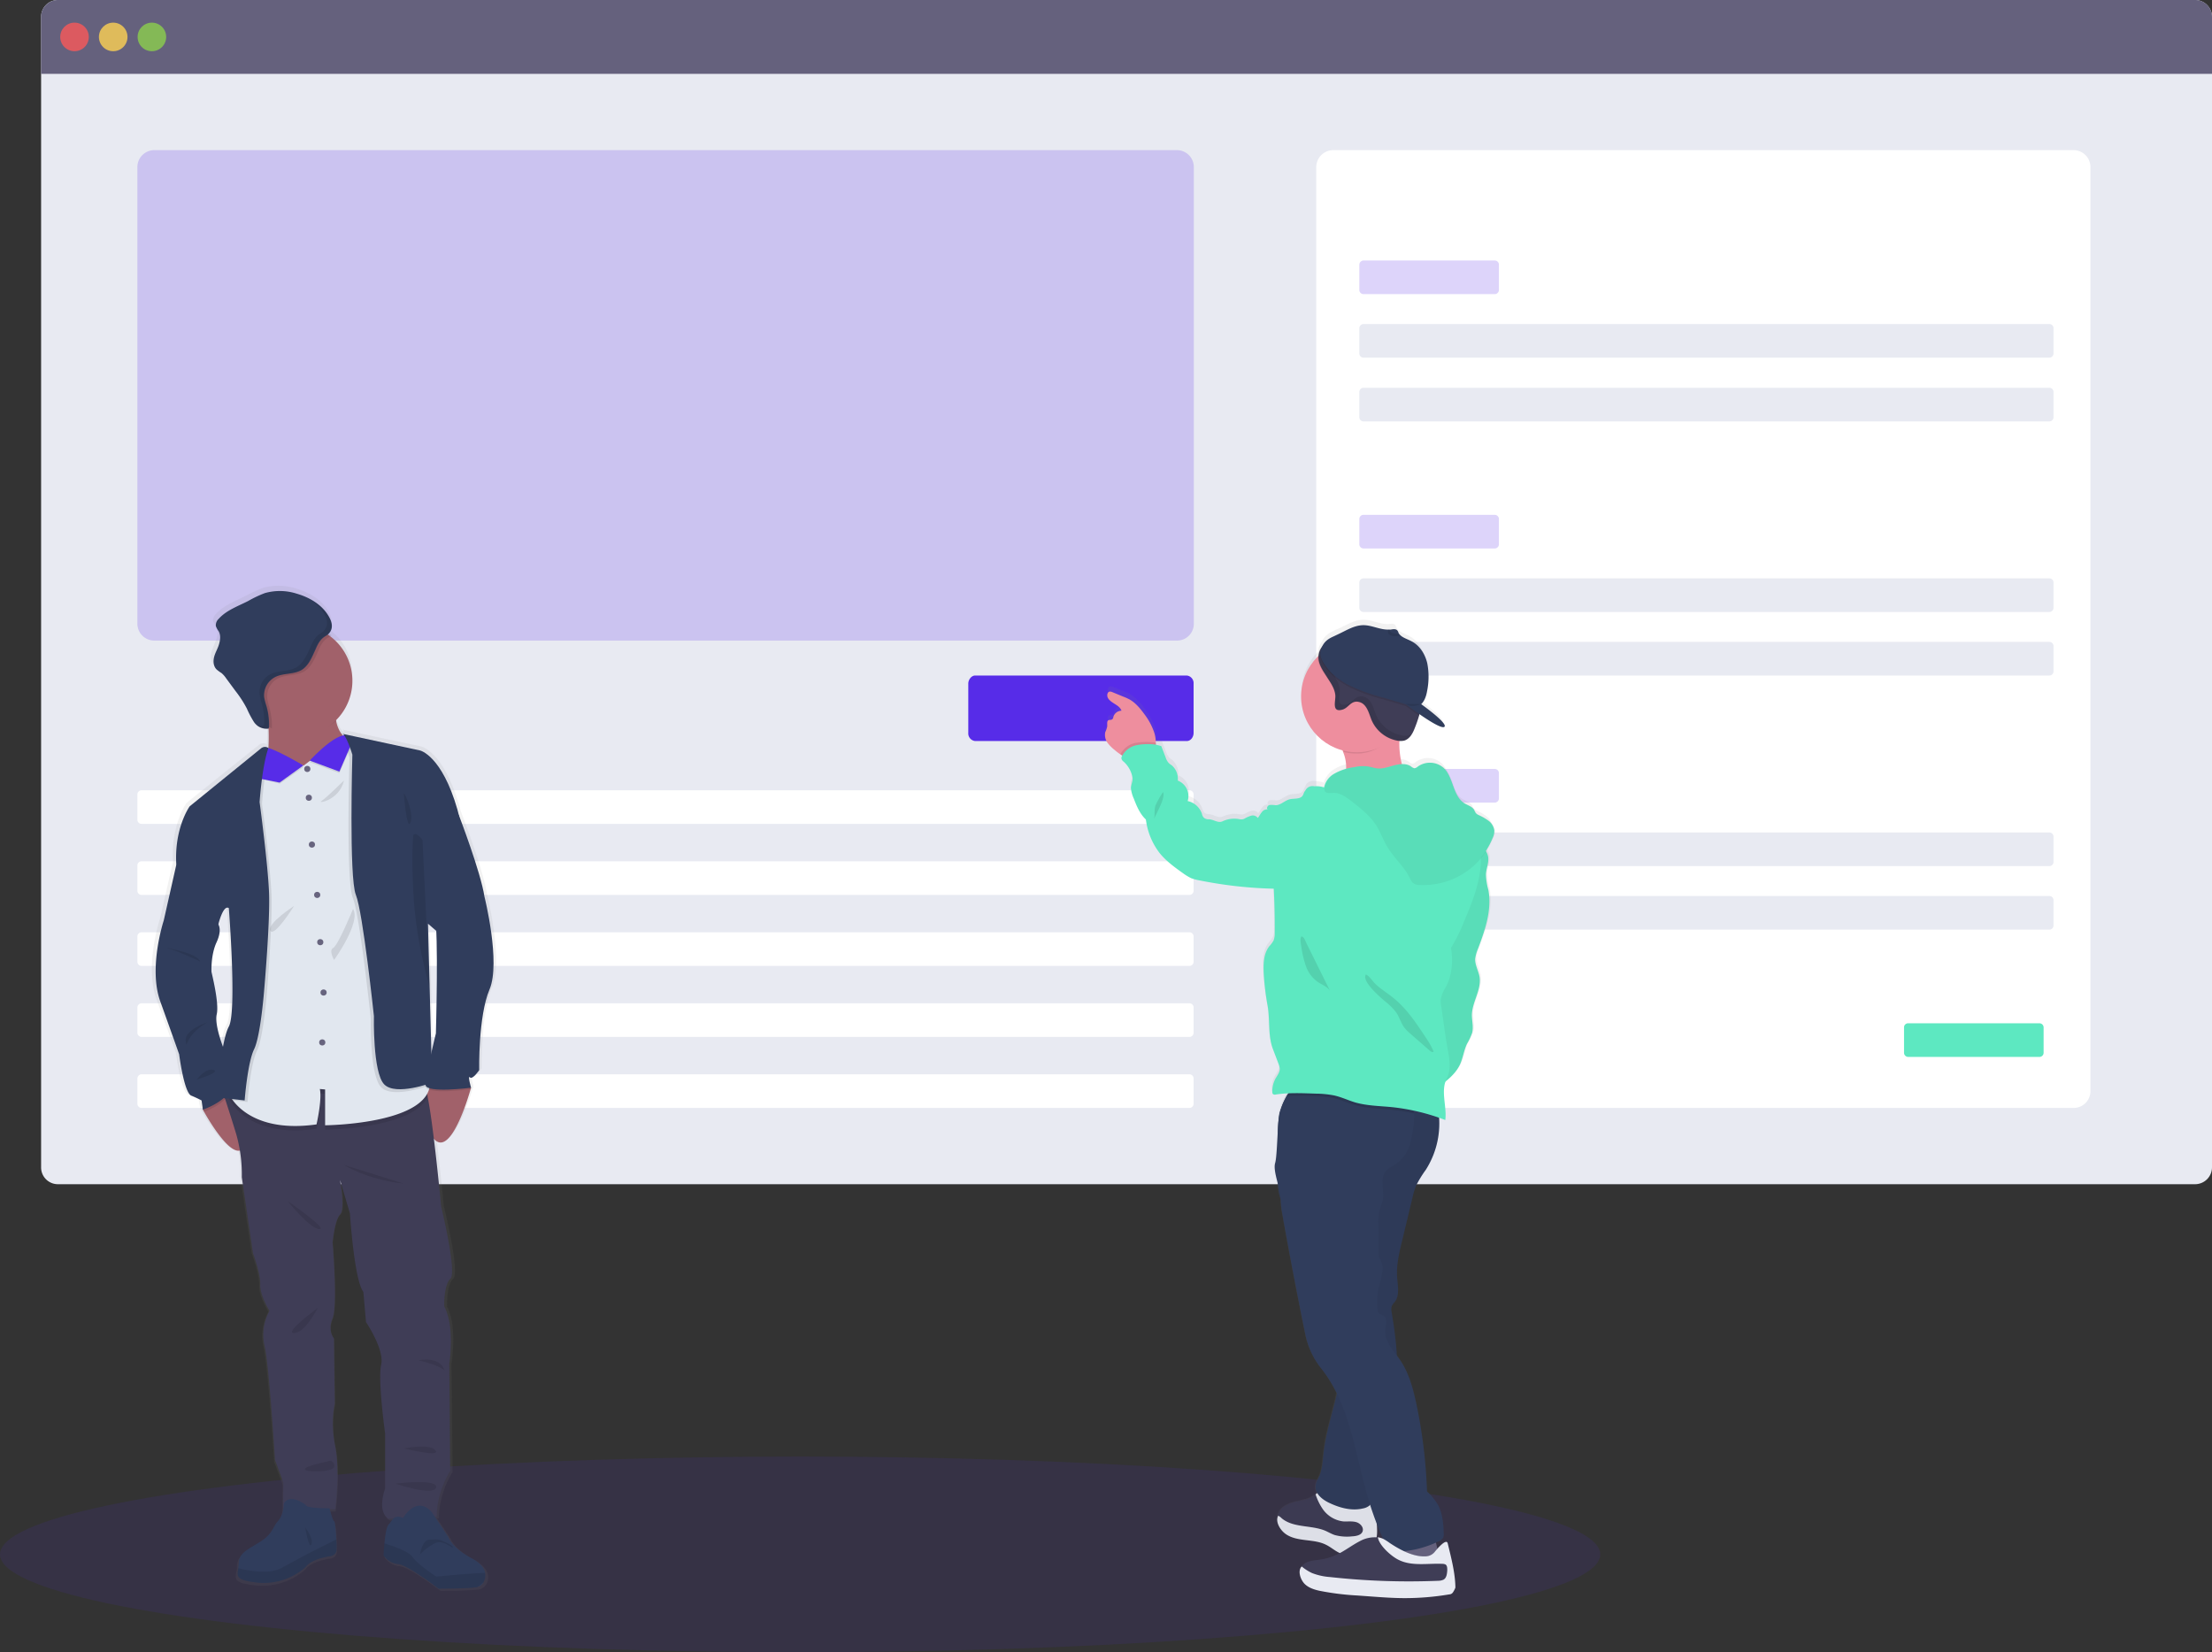 <?xml version="1.0" encoding="utf-8"?>
<svg xmlns="http://www.w3.org/2000/svg" xmlns:xlink="http://www.w3.org/1999/xlink" width="1006.3" height="751.6" viewBox="0 0 1006.3 751.6">
  <rect x="0" y="0" width="1006.3" height="751.6" fill="#333333" stroke="none"/>
  <defs>
    <linearGradient id="linear-gradient" x1="-6.514" y1="-4.369" x2="-6.514" y2="-3.369" gradientUnits="objectBoundingBox">
      <stop offset="0" stop-color="gray" stop-opacity="0.251"/>
      <stop offset="0.54" stop-color="gray" stop-opacity="0.122"/>
      <stop offset="1" stop-color="gray" stop-opacity="0.102"/>
    </linearGradient>
    <linearGradient id="linear-gradient-2" x1="10.448" y1="-4.204" x2="10.448" y2="-3.204" xlink:href="#linear-gradient"/>
  </defs>
  <g id="test_equipe" transform="translate(-1.8)">
    <ellipse id="Ellipse_2387" data-name="Ellipse 2387" cx="364" cy="44.5" rx="364" ry="44.5" transform="translate(1.8 662.6)" fill="#572ce8" opacity="0.1"/>
    <path id="Tracé_15900" data-name="Tracé 15900" d="M28.1,0h972.3a7.7,7.7,0,0,1,7.7,7.7V531a7.7,7.7,0,0,1-7.7,7.7H28.1a7.619,7.619,0,0,1-7.6-7.7V7.7A7.619,7.619,0,0,1,28.1,0Z" fill="#e8eaf2"/>
    <path id="Tracé_15901" data-name="Tracé 15901" d="M1008.1,7.7V33.6H20.5V7.7A7.683,7.683,0,0,1,28.1,0h972.3a7.64,7.64,0,0,1,7.7,7.7Z" fill="#65617d"/>
    <circle id="Ellipse_2388" data-name="Ellipse 2388" cx="6.5" cy="6.5" r="6.5" transform="translate(29.2 10.3)" fill="#fa5959" opacity="0.8"/>
    <circle id="Ellipse_2389" data-name="Ellipse 2389" cx="6.5" cy="6.5" r="6.5" transform="translate(46.8 10.3)" fill="#fed253" opacity="0.8"/>
    <circle id="Ellipse_2390" data-name="Ellipse 2390" cx="6.5" cy="6.5" r="6.5" transform="translate(64.4 10.3)" fill="#8ccf4d" opacity="0.8"/>
    <path id="Tracé_15902" data-name="Tracé 15902" d="M72,68.3H537.2a7.7,7.7,0,0,1,7.7,7.7V283.8a7.619,7.619,0,0,1-7.7,7.6H72a7.683,7.683,0,0,1-7.7-7.6V76A7.7,7.7,0,0,1,72,68.3Z" fill="#572ce8" opacity="0.2"/>
    <path id="Tracé_15903" data-name="Tracé 15903" d="M66.2,359.5H542.9a1.9,1.9,0,0,1,1.9,1.9v11.5a1.9,1.9,0,0,1-1.9,1.9H66.2a1.9,1.9,0,0,1-1.9-1.9V361.4A1.9,1.9,0,0,1,66.2,359.5Z" fill="#fff"/>
    <path id="Tracé_15904" data-name="Tracé 15904" d="M66.2,391.8H542.9a1.9,1.9,0,0,1,1.9,1.9v11.5a1.9,1.9,0,0,1-1.9,1.9H66.2a1.9,1.9,0,0,1-1.9-1.9V393.7A1.9,1.9,0,0,1,66.2,391.8Z" fill="#fff"/>
    <path id="Tracé_15905" data-name="Tracé 15905" d="M66.2,424.1H542.9a1.9,1.9,0,0,1,1.9,1.9v11.5a1.9,1.9,0,0,1-1.9,1.9H66.2a1.9,1.9,0,0,1-1.9-1.9V426A1.9,1.9,0,0,1,66.2,424.1Z" fill="#fff"/>
    <path id="Tracé_15906" data-name="Tracé 15906" d="M66.2,456.4H542.9a1.9,1.9,0,0,1,1.9,1.9v11.5a1.9,1.9,0,0,1-1.9,1.9H66.2a1.9,1.9,0,0,1-1.9-1.9V458.3A1.967,1.967,0,0,1,66.2,456.4Z" fill="#fff"/>
    <path id="Tracé_15907" data-name="Tracé 15907" d="M66.2,488.7H542.9a1.9,1.9,0,0,1,1.9,1.9v11.5a1.9,1.9,0,0,1-1.9,1.9H66.2a1.9,1.9,0,0,1-1.9-1.9V490.6A1.967,1.967,0,0,1,66.2,488.7Z" fill="#fff"/>
    <path id="Tracé_15908" data-name="Tracé 15908" d="M608.3,68.3H945.1a7.7,7.7,0,0,1,7.7,7.7V496.4a7.619,7.619,0,0,1-7.7,7.6H608.3a7.683,7.683,0,0,1-7.7-7.6V76A7.768,7.768,0,0,1,608.3,68.3Z" fill="#fff"/>
    <path id="Tracé_15909" data-name="Tracé 15909" d="M622.1,118.5h59.7a1.9,1.9,0,0,1,1.9,1.9v11.5a1.9,1.9,0,0,1-1.9,1.9H622.1a1.9,1.9,0,0,1-1.9-1.9V120.4A1.967,1.967,0,0,1,622.1,118.5Z" fill="#572ce8" opacity="0.2"/>
    <path id="Tracé_15910" data-name="Tracé 15910" d="M622.1,147.4h312a1.9,1.9,0,0,1,1.9,1.9v11.5a1.9,1.9,0,0,1-1.9,1.9h-312a1.9,1.9,0,0,1-1.9-1.9V149.3A1.967,1.967,0,0,1,622.1,147.4Z" fill="#e8eaf2"/>
    <path id="Tracé_15911" data-name="Tracé 15911" d="M622.1,176.4h312a1.9,1.9,0,0,1,1.9,1.9v11.5a1.9,1.9,0,0,1-1.9,1.9h-312a1.9,1.9,0,0,1-1.9-1.9V178.3A1.9,1.9,0,0,1,622.1,176.4Z" fill="#e8eaf2"/>
    <path id="Tracé_15912" data-name="Tracé 15912" d="M622.1,234.2h59.7a1.9,1.9,0,0,1,1.9,1.9v11.5a1.9,1.9,0,0,1-1.9,1.9H622.1a1.9,1.9,0,0,1-1.9-1.9V236.1A1.9,1.9,0,0,1,622.1,234.2Z" fill="#572ce8" opacity="0.2"/>
    <path id="Tracé_15913" data-name="Tracé 15913" d="M622.1,263.1h312A1.9,1.9,0,0,1,936,265v11.5a1.9,1.9,0,0,1-1.9,1.9h-312a1.9,1.9,0,0,1-1.9-1.9V265A1.9,1.9,0,0,1,622.1,263.1Z" fill="#e8eaf2"/>
    <path id="Tracé_15914" data-name="Tracé 15914" d="M622.1,292h312a1.9,1.9,0,0,1,1.9,1.9v11.5a1.9,1.9,0,0,1-1.9,1.9h-312a1.9,1.9,0,0,1-1.9-1.9V293.9A1.9,1.9,0,0,1,622.1,292Z" fill="#e8eaf2"/>
    <path id="Tracé_15915" data-name="Tracé 15915" d="M622.1,349.8h59.7a1.9,1.9,0,0,1,1.9,1.9v11.5a1.9,1.9,0,0,1-1.9,1.9H622.1a1.9,1.9,0,0,1-1.9-1.9V351.7A1.967,1.967,0,0,1,622.1,349.8Z" fill="#572ce8" opacity="0.2"/>
    <path id="Tracé_15916" data-name="Tracé 15916" d="M622.1,378.7h312a1.9,1.9,0,0,1,1.9,1.9v11.5a1.9,1.9,0,0,1-1.9,1.9h-312a1.9,1.9,0,0,1-1.9-1.9V380.6A1.967,1.967,0,0,1,622.1,378.7Z" fill="#e8eaf2"/>
    <path id="Tracé_15917" data-name="Tracé 15917" d="M622.1,407.6h312a1.9,1.9,0,0,1,1.9,1.9V421a1.9,1.9,0,0,1-1.9,1.9h-312a1.9,1.9,0,0,1-1.9-1.9V409.5A1.967,1.967,0,0,1,622.1,407.6Z" fill="#e8eaf2"/>
    <path id="Tracé_15918" data-name="Tracé 15918" d="M869.9,465.5h59.7a1.9,1.9,0,0,1,1.9,1.9v11.5a1.9,1.9,0,0,1-1.9,1.9H869.9a1.9,1.9,0,0,1-1.9-1.9V467.4A1.839,1.839,0,0,1,869.9,465.5Z" fill="#5de8c1"/>
    <path id="Tracé_15919" data-name="Tracé 15919" d="M445.4,307.3h96.3a3.481,3.481,0,0,1,3.1,3.7v22.4c0,1.9-1.3,3.7-3.1,3.7H445.4a3.481,3.481,0,0,1-3.1-3.7V311C442.3,309.1,443.8,307.3,445.4,307.3Z" fill="#572ce8"/>
    <path id="Tracé_15920" data-name="Tracé 15920" d="M505.5,335.7a17.72,17.72,0,0,0,3.3,3.4,25.6,25.6,0,0,0,2.6,2l.8.5-.1.1a1.721,1.721,0,0,0-.2,1.2,2.56,2.56,0,0,0,1,1.3,12.927,12.927,0,0,1,4,7.3c.3,1.6-.8,3.4-.7,5a15.681,15.681,0,0,0,1.3,4.7c1.4,3.5,2.8,7.1,5.5,9.6a30.4,30.4,0,0,0,6.2,15.3c2.9,3.7,6.7,6.5,10.5,9.2a15.774,15.774,0,0,0,3.9,2.4,16.369,16.369,0,0,0,3.8,1,210.927,210.927,0,0,0,33.6,3.9c.3,6.7.5,13.4.4,20.2a7.6,7.6,0,0,1-.5,3.3,13.5,13.5,0,0,1-2,2.7c-2.6,3.4-2.7,8.1-2.5,12.4a109.592,109.592,0,0,0,1.8,15c1.2,6.3.1,13.3,2.3,19.4l2.7,7.2a5.374,5.374,0,0,1,.5,2.1c0,1.6-1,2.9-1.8,4.3a12.307,12.307,0,0,0-1.6,6.5,1.445,1.445,0,0,0,.2.7,1.384,1.384,0,0,0,1.4.3,40.475,40.475,0,0,1,6-.5,7.1,7.1,0,0,0-1,1.4,21.011,21.011,0,0,0-1.3,2.6,26.4,26.4,0,0,0-1.7,4.7c-.1.2-.1.5-.2.7l-.3,1.5a49.08,49.08,0,0,0-.5,8.6c-.3,5.3-.5,10.9-1.1,12.6-.7,2.3.2,6,1.1,9.5a21.726,21.726,0,0,0,1.3,7.1,47.962,47.962,0,0,0,.9,7.5q4.65,26.1,9.9,52.1c.3,1.5.6,3,1,4.5a36.673,36.673,0,0,0,6.7,13.2,61.813,61.813,0,0,1,7,11.2c-.2.9-.4,1.9-.6,2.8-2,8.3-4.6,16.5-5.5,25-.4,3.4-.5,6.9-1.8,10-.7,1.6-1.7,3.1-1.8,4.8a5.467,5.467,0,0,0,.7,3.1l-.7.5-.4.3c-2.5,2-5.9,2.4-9.1,3.2-3.1.8-6.5,2.5-7.5,5.6-.1.2-.1.4-.2.6-.6,2.9,1.2,5.9,3.6,7.6,2.6,1.8,5.8,2.3,9,2.8,3.2.4,6.4.7,9.2,2.1,2.5,1.2,4.5,3.2,7.1,4.1l.5.1c-.6.3-1.2.7-1.8,1a26.139,26.139,0,0,1-8.6,2.7c-3,.4-6.6.6-8.2,3.2h0c-1.3,2.2-.3,5.1,1.5,6.8s4.4,2.5,6.8,3a121.463,121.463,0,0,0,17,2.1l5.5.4c5.4.4,10.8.8,16.3.8a121.791,121.791,0,0,0,20-1.7,1.627,1.627,0,0,0,1.8-1.6v-.4a91.545,91.545,0,0,0-2.5-20.2c-.5-2-3.2.7-4.7,2.4a24.605,24.605,0,0,0-.7-2.9l1.2-.6a4.326,4.326,0,0,0,2.2-1.8,5.023,5.023,0,0,0,.2-2.1c-.2-4.4-.5-8.9-2.6-12.7a27.226,27.226,0,0,0-5-6.2,233.311,233.311,0,0,0-5-40.8c-1.5-6.8-3.4-13.7-7.4-19.5-.5-.7-1-1.4-1.6-2.2a161.366,161.366,0,0,0-2.4-19.6,5.7,5.7,0,0,1,0-2.6,14.29,14.29,0,0,1,1.4-2c2.4-3.1,1.4-7.4,1.1-11.3-.4-5.6.9-11.1,2.2-16.5l4.8-20.1a36.175,36.175,0,0,1,1.7-5.6,62.506,62.506,0,0,1,4.3-7,40.225,40.225,0,0,0,6.1-23.9c.9.3,1.8.7,2.7,1,.7-5.6-1.7-12,0-17.2a20.862,20.862,0,0,0,6.8-8.2c1.3-3,1.7-6.3,3.1-9.2.8-1.7,1.9-3.2,2.3-5,.7-2.7-.2-5.5-.1-8.2.1-6,4.4-11.5,3.5-17.4-.5-2.8-2.1-5.4-2-8.2a12.571,12.571,0,0,1,1.2-4.5c3.3-8.7,6.5-18,4.8-27.1-.4-2.4-1.2-4.7-1.1-7.1.1-2.7,1.4-5.4,1-8.1a7.012,7.012,0,0,0-1.2-2.8,31.014,31.014,0,0,0,3-5.7,9.093,9.093,0,0,0,.8-3.7,6.755,6.755,0,0,0-2.6-4.4,25.092,25.092,0,0,0-4.5-2.6,3.805,3.805,0,0,1-1.3-.9,9.145,9.145,0,0,1-.7-1.4c-.9-1.5-2.8-2-4.3-2.9-5.5-3.3-4.9-11.9-9.6-16.3a9.339,9.339,0,0,0-11.7-.6,3.047,3.047,0,0,1-1.6.8,2.6,2.6,0,0,1-1.6-.9,6.118,6.118,0,0,0-3.9-1.1,36.462,36.462,0,0,1-1.1-10.4h.4a4.4,4.4,0,0,0,1.6-.2c2.4-.7,3.8-3.2,4.7-5.5a60.766,60.766,0,0,0,2.1-6c0-.2.1-.4.1-.6,4.6,3.2,9.9,6.6,11.2,5.9,2.3-1.3-10.5-10.4-10.5-10.4h0c1.5-1.3,2.3-3.8,2.7-5.9a32.95,32.95,0,0,0,.1-12.9c-1-4.2-3.5-8.2-7.4-10.2-1.7-.9-3.8-1.5-5-2.8h0a1.793,1.793,0,0,1-.5-.7h0c-.1-.1-.1-.2-.2-.4a3.127,3.127,0,0,0-.5-1c-.7-.8-2-.6-3-.4h-.1c-3.8.1-7.5-2-11.3-2-4.2,0-7.8,2.5-11.5,4.1a10.243,10.243,0,0,0-2.1,1c-2.3,1.1-4.2,2.2-5.3,4.9a7.088,7.088,0,0,0-1.5,3,7.721,7.721,0,0,0-.2,1.5,25.561,25.561,0,0,0-.2,36.1,25.01,25.01,0,0,0,11.7,6.7,6.892,6.892,0,0,1,.3.8,21.5,21.5,0,0,1,1.1,7.1v.5a21.821,21.821,0,0,0-5.5,2.2,11,11,0,0,0-4.7,5.7,4.332,4.332,0,0,1-.1.5,15.389,15.389,0,0,0-4.2-.7,4.358,4.358,0,0,0-3.6,1.1,3.7,3.7,0,0,0-.7,1.4,6.081,6.081,0,0,0-.9,1.8c-1.1,1.9-3.9,1.3-6,1.8-2.3.6-4.1,2.7-6.4,2.7a12.212,12.212,0,0,0-2.7-.1c-.9.2-1.6,1.4-.9,2a2.887,2.887,0,0,0-2.7,1.3c-.7.8-1.1,1.8-1.8,2.6a2.726,2.726,0,0,0-2.8-1.1,8.126,8.126,0,0,0-2.9,1.2,5.023,5.023,0,0,1-1.3.5,8.6,8.6,0,0,1-1.6-.1,12.566,12.566,0,0,0-7.4,1c-2,1-4-.8-6.2-1a3.891,3.891,0,0,1-2.3-.7,5.076,5.076,0,0,1-.9-1.8,9.066,9.066,0,0,0-6.5-5.8,7.61,7.61,0,0,0-4.5-9.4,8.325,8.325,0,0,0-2.8-7.1,7.552,7.552,0,0,1-1.4-1.1,6.984,6.984,0,0,1-1.3-2.4c-.7-1.7-1.3-3.5-2-5.2-.9-.2-1.6-.5-2.4-.7v-.5a15.95,15.95,0,0,0-.9-5.3,27.406,27.406,0,0,0-4.2-7.7,24.818,24.818,0,0,0-6.8-6.9,15.112,15.112,0,0,0-2.9-1.3l-5.1-2.1a2.92,2.92,0,0,0-.9-.2c-1.4,0-1.6,2.1-.8,3.3,1.6,2.3,5.1,2.9,6,5.5a4.059,4.059,0,0,0-3.7,2.9,1.606,1.606,0,0,1-.5,1.1c-.5.4-1.2.2-1.7.4-.9.5-.5,1.8-.6,2.9a11.424,11.424,0,0,1-.9,2.6A5.1,5.1,0,0,0,505.5,335.7ZM628,693.9l-.1-1.6a6.892,6.892,0,0,0,.3.8c.9,2.4,1.9,4.7,3,7l-.2-.1a7.283,7.283,0,0,0-2.4-.7,1.7,1.7,0,0,1-.7-.1A15.618,15.618,0,0,0,628,693.9Z" fill="url(#linear-gradient)"/>
    <path id="Tracé_15921" data-name="Tracé 15921" d="M614.2,349.2c-.1,3.7-1.4,7.4-1.6,11.1,11,.5,21.8-4.8,32.7-3.1-3-2-4.7-5.5-5.6-9a37.84,37.84,0,0,1-1.1-13.8c0-.3.1-.5.1-.8.4-1.8,1.5-4.4,1.2-5.8-.4-1.9-2.2-1.5-3.8-1.4a147.777,147.777,0,0,0-14.7,1.9c-1.3.2-13.6,3.3-13.8,3a58.559,58.559,0,0,1,5.3,11A17.657,17.657,0,0,1,614.2,349.2Z" fill="#ee8e9e"/>
    <path id="Tracé_15922" data-name="Tracé 15922" d="M505.5,337.7a17.72,17.72,0,0,0,3.3,3.4,25.6,25.6,0,0,0,2.6,2,11.062,11.062,0,0,0,5.5,2.2c2.6.2,8.2-1.4,9.8-3.6a6.154,6.154,0,0,0,.9-3.8,14.96,14.96,0,0,0-.9-5.2,28.857,28.857,0,0,0-4.2-7.7c-1.9-2.6-4-5.2-6.8-6.8a25.5,25.5,0,0,0-2.9-1.3l-5.1-2.1a2.92,2.92,0,0,0-.9-.2c-1.4,0-1.6,2.1-.8,3.2,1.6,2.3,5.1,2.9,6,5.5a3.963,3.963,0,0,0-3.7,2.8,1.606,1.606,0,0,1-.5,1.1c-.5.4-1.2.2-1.7.4-.9.5-.5,1.8-.6,2.9a11.424,11.424,0,0,1-.9,2.6A6.16,6.16,0,0,0,505.5,337.7Z" fill="#ee8e9e"/>
    <path id="Tracé_15923" data-name="Tracé 15923" d="M657,711.8c-.8-.8-2.2-.7-3.4-.5a124.193,124.193,0,0,1-19.2,1.5c-.8-3.9,1.5-7.7,2.3-11.7a11.136,11.136,0,0,1,.8-3c.9-1.7,3-2.5,4.9-2.9,3.5-.7,8.8-2,10.8,1.5C655.4,700.9,656.1,707.1,657,711.8Z" fill="#65617d"/>
    <path id="Tracé_15924" data-name="Tracé 15924" d="M586.8,696.9c2.6,1.8,5.8,2.3,9,2.7s6.4.7,9.2,2.1c2.5,1.2,4.5,3.2,7.1,4.1a14.273,14.273,0,0,0,7.4.1c2.9-.6,6-1.6,7.6-4.1,1.4-2.2,1.2-5.1,1.1-7.7-.2-3-.4-6-.7-8.9a4.283,4.283,0,0,0-.6-2.2c-2.1-3.1-7.2,1.3-10,1.3-4.3,0-9-2.4-12.1-5.2a5.5,5.5,0,0,0-.9-.7c-1.2-.6-2.5.5-3.6,1.4l-.4.3c-2.5,2-5.9,2.4-9.1,3.2-3.1.8-6.5,2.5-7.5,5.5-.1.2-.1.4-.2.6C582.6,692.2,584.3,695.2,586.8,696.9Z" fill="#3f3d56"/>
    <path id="Tracé_15925" data-name="Tracé 15925" d="M586.8,696.9c2.6,1.8,5.8,2.3,9,2.7s6.4.7,9.2,2.1c2.5,1.2,4.5,3.2,7.1,4.1a14.273,14.273,0,0,0,7.4.1c2.9-.6,6-1.6,7.6-4.1,1.4-2.2,1.2-5.1,1.1-7.7-.2-3-.4-6-.7-8.9a4.283,4.283,0,0,0-.6-2.2c-2.1-3.1-7.2,1.3-10,1.3-4.3,0-9-2.4-12.1-5.2a5.5,5.5,0,0,0-.9-.7c-1.2-.6-2.5.5-3.6,1.4l-.4.3c-2.5,2-5.9,2.4-9.1,3.2-3.1.8-6.5,2.5-7.5,5.5-.1.2-.1.4-.2.6C582.6,692.2,584.3,695.2,586.8,696.9Z" opacity="0.05"/>
    <path id="Tracé_15926" data-name="Tracé 15926" d="M586.8,697.9c2.6,1.8,5.8,2.3,9,2.7s6.4.7,9.2,2.1c2.5,1.2,4.5,3.2,7.1,4.1a14.273,14.273,0,0,0,7.4.1,12.561,12.561,0,0,0,7.6-5.1c1.4-2.2,1.2-5.1,1.1-7.7-.2-3-.4-6-.7-8.9a4.283,4.283,0,0,0-.6-2.2c-2.1-3.1-7.2,1.3-10,1.3-4.3,0-9-2.4-12.1-5.2a5.5,5.5,0,0,0-.9-.7c-1.2-.6-2.5.5-3.6,1.4a25.973,25.973,0,0,0,3,6.3,13.267,13.267,0,0,0,9.6,6c1.9.1,3.9-.2,5.8.3s3.6,2.4,3,4.2-3,2.2-4.8,2.3a21.171,21.171,0,0,1-7.9-.6c-1.5-.5-3-1.4-4.4-2-6.4-2.6-14.4-1.2-19.7-5.6a6.1,6.1,0,0,0-1.6-1.2C581.8,692.3,584.3,696.2,586.8,697.9Z" fill="#e8eaf2"/>
    <path id="Tracé_15927" data-name="Tracé 15927" d="M586.8,697.9c2.6,1.8,5.8,2.3,9,2.7s6.4.7,9.2,2.1c2.5,1.2,4.5,3.2,7.1,4.1a14.273,14.273,0,0,0,7.4.1,12.561,12.561,0,0,0,7.6-5.1c1.4-2.2,1.2-5.1,1.1-7.7-.2-3-.4-6-.7-8.9a4.283,4.283,0,0,0-.6-2.2c-2.1-3.1-7.2,1.3-10,1.3-4.3,0-9-2.4-12.1-5.2a5.5,5.5,0,0,0-.9-.7c-1.2-.6-2.5.5-3.6,1.4a25.973,25.973,0,0,0,3,6.3,13.267,13.267,0,0,0,9.6,6c1.9.1,3.9-.2,5.8.3s3.6,2.4,3,4.2-3,2.2-4.8,2.3a21.171,21.171,0,0,1-7.9-.6c-1.5-.5-3-1.4-4.4-2-6.4-2.6-14.4-1.2-19.7-5.6a6.1,6.1,0,0,0-1.6-1.2C581.8,692.3,584.3,696.2,586.8,697.9Z" opacity="0.05"/>
    <path id="Tracé_15928" data-name="Tracé 15928" d="M655.8,503.3a39.2,39.2,0,0,1-5.4,28.9,50.582,50.582,0,0,0-4.3,7,35,35,0,0,0-1.7,5.5l-4.8,20c-1.3,5.4-2.6,10.9-2.2,16.4.3,3.9,1.2,8.2-1.1,11.2a6.607,6.607,0,0,0-1.4,2,5.708,5.708,0,0,0,0,2.6c2.4,14.5,4.2,29.7-.2,43.7-4,12.7-4.2,26.8-7.6,39.7a9.028,9.028,0,0,1-2.1,4.4,6.334,6.334,0,0,1-3.2,1.5c-5,1.2-10.3-.2-15-2.4-3.3-1.5-6.8-4.2-6.5-7.8.1-1.7,1.1-3.2,1.8-4.8,1.3-3.1,1.4-6.6,1.8-9.9.9-8.4,3.5-16.6,5.5-24.8s3.3-16.9,1.6-25.2a220.535,220.535,0,0,0-16.2-49.9,5.415,5.415,0,0,0-1.5-2.2,8.009,8.009,0,0,1-2.1-1.5,6.4,6.4,0,0,1-1-2.6c-.7-2.6-2.9-4.6-4.4-6.9-3.7-5.8-2.5-13.3-2.4-20.2.1-6.7-.8-13.5.3-20.1s4.9-13.4,11.3-15.5c3.2-1,6.6-.8,9.9-.5C622.3,493.8,639.4,497,655.8,503.3Z" fill="#303d5c"/>
    <path id="Tracé_15929" data-name="Tracé 15929" d="M655.8,503.3a39.2,39.2,0,0,1-5.4,28.9,50.582,50.582,0,0,0-4.3,7,35,35,0,0,0-1.7,5.5l-4.8,20c-1.3,5.4-2.6,10.9-2.2,16.4.3,3.9,1.2,8.2-1.1,11.2a6.607,6.607,0,0,0-1.4,2,5.708,5.708,0,0,0,0,2.6c2.4,14.5,4.2,29.7-.2,43.7-4,12.7-4.2,26.8-7.6,39.7a9.028,9.028,0,0,1-2.1,4.4,6.334,6.334,0,0,1-3.2,1.5c-5,1.2-10.3-.2-15-2.4-3.3-1.5-6.8-4.2-6.5-7.8.1-1.7,1.1-3.2,1.8-4.8,1.3-3.1,1.4-6.6,1.8-9.9.9-8.4,3.5-16.6,5.5-24.8s3.3-16.9,1.6-25.2a220.535,220.535,0,0,0-16.2-49.9,5.415,5.415,0,0,0-1.5-2.2,8.009,8.009,0,0,1-2.1-1.5,6.4,6.4,0,0,1-1-2.6c-.7-2.6-2.9-4.6-4.4-6.9-3.7-5.8-2.5-13.3-2.4-20.2.1-6.7-.8-13.5.3-20.1s4.9-13.4,11.3-15.5c3.2-1,6.6-.8,9.9-.5C622.3,493.8,639.4,497,655.8,503.3Z" opacity="0.05"/>
    <path id="Tracé_15930" data-name="Tracé 15930" d="M584.4,545.3a51.786,51.786,0,0,0,.9,7.8q4.65,25.95,9.9,51.8c.3,1.5.6,3,1,4.5a36.673,36.673,0,0,0,6.7,13.2c14.6,18.2,15.8,44.5,23.7,66.4.5,1.5,1.1,3,1.6,4.4a117.377,117.377,0,0,0,4.9,10.9,3.249,3.249,0,0,0,1,1.3,4.145,4.145,0,0,0,1.6.3,46.991,46.991,0,0,0,20.5-4.7,4.326,4.326,0,0,0,2.2-1.8,5.023,5.023,0,0,0,.2-2.1c-.2-4.3-.5-8.8-2.6-12.7a26.7,26.7,0,0,0-5-6.1,232.236,232.236,0,0,0-5-40.6c-1.5-6.8-3.4-13.7-7.4-19.4-2.9-4.2-7.1-8.4-6.6-13.5.2-2.2,1.2-5.1-.7-6.4-.8-.6-2-.7-2.5-1.5a2.768,2.768,0,0,1-.3-1.3,30.855,30.855,0,0,1,.6-10.5,51.7,51.7,0,0,0,1.6-6.8,8.747,8.747,0,0,0-1.7-6.6c-.1-4.7,0-9.5-.1-14.2a23.329,23.329,0,0,1,.7-7.9c.4-1.2.9-2.4,1.2-3.6,1-4.5-1.5-9.9,1.4-13.4,1.2-1.5,3.1-2.2,4.7-3.3a17.065,17.065,0,0,0,6.4-9.2,54.315,54.315,0,0,0,1.8-11.3,9.64,9.64,0,0,0,0-2.4l-.3-1.2c-.9-2-3.3-2.8-5.5-3.3a179.079,179.079,0,0,0-41.9-4.9c-5.2-3.5-8.2-2.3-10.4,1.5a45.536,45.536,0,0,0-3,7.2c-1,3.1-1.1,20.2-2.1,23.2C580.8,533,584.5,541.1,584.4,545.3Z" fill="#303d5c"/>
    <path id="Tracé_15931" data-name="Tracé 15931" d="M678.8,389.8c.4,2.7-.9,5.3-1,8a27.631,27.631,0,0,0,1.1,7c1.7,9.1-1.5,18.3-4.8,27a16.9,16.9,0,0,0-1.2,4.4c-.1,2.8,1.5,5.4,2,8.2.9,5.9-3.4,11.4-3.5,17.3,0,2.7.8,5.5.1,8.2a27.458,27.458,0,0,1-2.3,4.9c-1.4,2.9-1.8,6.2-3.1,9.2-2.4,5.3-7.5,8.8-12.4,12-2.8-.9-5.8-2-7.3-4.5a11.074,11.074,0,0,1-1.3-4c-1.1-6.1-1-12.3-1-18.5a120.982,120.982,0,0,1,.8-15.9c1-6.7,3.2-13.2,4.7-19.8,2-8.3,3-16.9,6-24.9,2.7-7,6.9-13.3,11.3-19.3,1.7-2.3,3-5.6,6.3-5.1A7.267,7.267,0,0,1,678.8,389.8Z" fill="#5de8c1"/>
    <path id="Tracé_15932" data-name="Tracé 15932" d="M679.4,389.1c.4,2.7-.9,5.3-1,8a27.631,27.631,0,0,0,1.1,7c1.7,9.1-1.5,18.3-4.8,27a16.9,16.9,0,0,0-1.2,4.4c-.1,2.8,1.5,5.4,2,8.2.9,5.9-3.4,11.4-3.5,17.3,0,2.7.8,5.5.1,8.2a27.458,27.458,0,0,1-2.3,4.9c-1.4,2.9-1.8,6.2-3.1,9.2-2.4,5.3-7.5,8.8-12.4,12-2.8-.9-5.8-2-7.3-4.5a11.074,11.074,0,0,1-1.3-4c-1.1-6.1-1-12.3-1-18.5a120.982,120.982,0,0,1,.8-15.9c1-6.7,3.2-13.2,4.7-19.8,2-8.3,3-16.9,6-24.9,2.7-7,6.9-13.3,11.3-19.3,1.7-2.3,3-5.6,6.3-5.1A7.4,7.4,0,0,1,679.4,389.1Z" opacity="0.05"/>
    <path id="Tracé_15933" data-name="Tracé 15933" d="M607.8,331.1a58.559,58.559,0,0,1,5.3,11,24.584,24.584,0,0,0,6,.7c7.9,0,13.5-4.5,18.2-10.2.4-1.8,2.9-3.5,2.6-5-.4-1.9-2.2-1.5-3.8-1.4a147.777,147.777,0,0,0-14.7,1.9C620.2,328.4,607.9,331.5,607.8,331.1Z" opacity="0.1"/>
    <circle id="Ellipse_2391" data-name="Ellipse 2391" cx="25.4" cy="25.4" r="25.4" transform="translate(593.7 291.4)" fill="#ee8e9e"/>
    <path id="Tracé_15934" data-name="Tracé 15934" d="M587,498.6a116.264,116.264,0,0,1,13.2.1,44.692,44.692,0,0,1,8.2.8c3.3.8,6.5,2.3,9.7,3.2,5.3,1.5,10.8,1.6,16.3,2.1a99.112,99.112,0,0,1,10.7,1.7l-.3-1.2c-.9-2-3.3-2.8-5.5-3.3a179.079,179.079,0,0,0-41.9-4.9C592.2,493.5,589.3,494.8,587,498.6Z" opacity="0.1"/>
    <path id="Tracé_15935" data-name="Tracé 15935" d="M604.4,358.3c1.1,1.3,2.6,2.7,4.2,2.3a5.56,5.56,0,0,0,1.7-.9c2.9-1.9,6.5-2.3,10-2.8a144.509,144.509,0,0,0,20.5-4.6,20.653,20.653,0,0,1,6.1-1.2c4.3,0,8.1,2.9,10.8,6.2s4.6,7.3,7.2,10.7c1.9,2.4,4.1,4.5,5.9,7.1,4.5,6.3,5.4,14.6,4.2,22.2s-4.2,14.9-7.2,22a77.47,77.47,0,0,1-5.9,11.9c1,5.8.5,12.5-2.3,17.7a17.777,17.777,0,0,0-2.3,5.3,12,12,0,0,0,.2,3.8l1.3,9.2c.4,2.8.8,5.6,1.3,8.4.9,5.1,2.2,10.6-.2,15.2-2.8,5.5.2,12.6-.6,18.7a95.711,95.711,0,0,0-24.7-5.9c-5.5-.5-11-.6-16.3-2.1-3.3-1-6.4-2.5-9.7-3.2a45.561,45.561,0,0,0-8.2-.8c-6.1-.2-12.2-.5-18.2.4a1.384,1.384,0,0,1-1.4-.3,1.854,1.854,0,0,1-.2-.7,12.308,12.308,0,0,1,1.6-6.5c.8-1.3,1.8-2.7,1.8-4.2a8.018,8.018,0,0,0-.5-2.1l-2.7-7.1c-2.2-6-1.2-13-2.3-19.3a123.667,123.667,0,0,1-1.8-14.9c-.2-4.3-.1-8.9,2.5-12.3a13.5,13.5,0,0,0,2-2.7,8.591,8.591,0,0,0,.5-3.2c.1-8.6-.2-17.1-.7-25.7,2.2-4,4.6-8.2,6.8-12.2,2.6-4.7,5.3-9.5,6.3-14.8.7-3.5.7-7.1,1.2-10.6a3.569,3.569,0,0,1,3.4-3.7,4.1,4.1,0,0,1,1.1.1A10.463,10.463,0,0,1,604.4,358.3Z" fill="#5de8c1"/>
    <path id="Tracé_15936" data-name="Tracé 15936" d="M511.5,343.1a11.062,11.062,0,0,0,5.5,2.2c2.6.2,8.2-1.4,9.8-3.6a6.154,6.154,0,0,0,.9-3.8,4.253,4.253,0,0,0-1.1-.2,30.311,30.311,0,0,0-8.5.3,10.034,10.034,0,0,0-6.6,5.1Z" opacity="0.1"/>
    <path id="Tracé_15937" data-name="Tracé 15937" d="M595.9,398a17.994,17.994,0,0,1-5.3,5c-2.5,1.3-5.5,1.3-8.3,1.3a194.06,194.06,0,0,1-34.8-3.8,23.557,23.557,0,0,1-3.8-1,25.454,25.454,0,0,1-3.9-2.4c-3.8-2.7-7.6-5.5-10.5-9.1a31.357,31.357,0,0,1-6.2-15.2c-2.7-2.5-4.2-6.1-5.5-9.5a15.078,15.078,0,0,1-1.3-4.6c-.1-1.6,1-3.4.7-5a12.663,12.663,0,0,0-4-7.2,2.56,2.56,0,0,1-1-1.3,1.637,1.637,0,0,1,.2-1.2,9.61,9.61,0,0,1,6.6-5,26.977,26.977,0,0,1,8.5-.3,28.632,28.632,0,0,1,2.8.7l2,5.2a6.983,6.983,0,0,0,1.3,2.4,7.553,7.553,0,0,0,1.4,1.1,8.028,8.028,0,0,1,2.8,7,7.544,7.544,0,0,1,4.5,9.3,8.872,8.872,0,0,1,6.5,5.8,3.1,3.1,0,0,0,.9,1.8,3.306,3.306,0,0,0,2.3.7c2.2.1,4.2,1.9,6.2.9a12.566,12.566,0,0,1,7.4-1,4.193,4.193,0,0,0,1.6.1,2.947,2.947,0,0,0,1.3-.5,14.765,14.765,0,0,1,2.9-1.2,2.8,2.8,0,0,1,2.8,1.1c.7-.8,1.1-1.8,1.8-2.6a2.887,2.887,0,0,1,2.7-1.3c-.7-.6,0-1.8.9-2a12.212,12.212,0,0,1,2.7.1c2.3,0,4.1-2.1,6.4-2.7,2.1-.5,4.9.1,6-1.8.4-.7.5-1.6,1.1-2a2.2,2.2,0,0,1,1.4-.2,13.348,13.348,0,0,1,4.3,1.3c2.2,8.6,1,17.5-.6,26.2A24.376,24.376,0,0,1,595.9,398Z" fill="#5de8c1"/>
    <path id="Tracé_15938" data-name="Tracé 15938" d="M596,428.8l10.9,22c-1.2-2-3.7-2.8-5.6-4.1a14.865,14.865,0,0,1-5.4-7.2,46.036,46.036,0,0,1-2.1-8.9c-.2-1.4-.7-3.4,0-4.6C595,426.1,595.5,427.7,596,428.8Z" opacity="0.1"/>
    <path id="Tracé_15939" data-name="Tracé 15939" d="M627.4,447.5c2.5,2.4,5.5,4.2,8.2,6.4,6.3,5,10.8,12,15.3,18.8a31.48,31.48,0,0,1,3.1,5.7c-.5.4-1.3,0-1.8-.5l-8.6-7.5a19.878,19.878,0,0,1-2.9-2.9c-1.5-2-2.2-4.5-3.5-6.6a26.122,26.122,0,0,0-5.2-5.3c-2-1.7-11-9.3-8.8-12.3C624.8,444,626.1,446.2,627.4,447.5Z" opacity="0.1"/>
    <path id="Tracé_15940" data-name="Tracé 15940" d="M608.7,352a24.431,24.431,0,0,1,9.1-3,18.721,18.721,0,0,1,5.8-.4c1.8.2,3.5.9,5.3,1,2.5.1,4.9-.9,7.4-1.5s5.2-.9,7.3.5a4.172,4.172,0,0,0,1.6.9,3.047,3.047,0,0,0,1.6-.8,9.473,9.473,0,0,1,11.7.6c4.7,4.4,4.1,12.9,9.6,16.2,1.5.9,3.4,1.4,4.3,2.9a10.932,10.932,0,0,0,.8,1.5,3.805,3.805,0,0,0,1.3.9,25.092,25.092,0,0,1,4.5,2.6,6.7,6.7,0,0,1,2.6,4.3,7.323,7.323,0,0,1-.8,3.6,34.374,34.374,0,0,1-33.2,21.3,4.908,4.908,0,0,1-3.5-1.1,8.175,8.175,0,0,1-1.2-2c-2.6-5.4-7.4-9.3-10.4-14.5-1.8-3-3-6.5-4.9-9.5-2.9-4.5-7.2-7.9-11.5-11.2-2.4-1.8-5.1-3.8-8.1-3.6-2.7.1-4.7.3-3.7-3.1A9.361,9.361,0,0,1,608.7,352Z" fill="#5de8c1"/>
    <path id="Tracé_15941" data-name="Tracé 15941" d="M609,352a24.431,24.431,0,0,1,9.1-3,18.721,18.721,0,0,1,5.8-.4c1.8.2,3.5.9,5.3,1,2.5.1,4.9-.9,7.4-1.5s5.2-.9,7.3.5a4.172,4.172,0,0,0,1.6.9,3.047,3.047,0,0,0,1.6-.8,9.473,9.473,0,0,1,11.7.6c4.7,4.4,4.1,12.9,9.6,16.2,1.5.9,3.4,1.4,4.3,2.9a10.932,10.932,0,0,0,.8,1.5,3.805,3.805,0,0,0,1.3.9,25.092,25.092,0,0,1,4.5,2.6,6.7,6.7,0,0,1,2.6,4.3,7.323,7.323,0,0,1-.8,3.6,34.374,34.374,0,0,1-33.2,21.3,4.908,4.908,0,0,1-3.5-1.1,8.175,8.175,0,0,1-1.2-2c-2.6-5.4-7.4-9.3-10.4-14.5-1.8-3-3-6.5-4.9-9.5-2.9-4.5-7.2-7.9-11.5-11.2-2.4-1.8-5.1-3.8-8.1-3.6-2.7.1-4.7.3-3.7-3.1A9.361,9.361,0,0,1,609,352Z" opacity="0.05"/>
    <path id="Tracé_15942" data-name="Tracé 15942" d="M595.5,719.7c1.8,1.7,4.4,2.5,6.8,3a121.463,121.463,0,0,0,17,2.1l5.5.4c5.4.4,10.8.8,16.3.8a121.791,121.791,0,0,0,20-1.7,1.765,1.765,0,0,0,1.9-1.5v-.5a90.656,90.656,0,0,0-2.5-20.1c-.6-2.7-5.5,3.4-5.7,3.6a5.544,5.544,0,0,1-4.4,2.3c-5.6.3-11.8-3.1-16.3-6.1a21.979,21.979,0,0,0-3-1.9,10.886,10.886,0,0,0-2.4-.7,14.033,14.033,0,0,0-8.3,1.7c-3.3,1.7-6.3,4-9.6,5.7a26.139,26.139,0,0,1-8.6,2.7c-3,.4-6.6.6-8.2,3.2h0A5.829,5.829,0,0,0,595.5,719.7Z" fill="#3f3d56"/>
    <path id="Tracé_15943" data-name="Tracé 15943" d="M595.5,720.7c1.8,1.7,4.4,2.5,6.8,3a121.463,121.463,0,0,0,17,2.1l5.5.4c5.4.4,10.8.8,16.3.8a121.791,121.791,0,0,0,20-1.7,2.088,2.088,0,0,0,1.6-.8,10.076,10.076,0,0,0,1.2-2.3c-.1-6.8-1.9-13.5-3.5-20.1-.6-2.7-5.5,3.4-5.7,3.6a5.544,5.544,0,0,1-4.4,2.3c-5.6.3-11.8-3.1-16.3-6.1a21.979,21.979,0,0,0-3-1.9,10.886,10.886,0,0,0-2.4-.7c.7,4,6.5,8.9,9.5,10.3,6,3,13.2,1.5,19.9,1.8a3.194,3.194,0,0,1,1.4.3c.8.5.8,1.7.8,2.6-.1,1.6-.3,3.5-1.7,4.3a5.852,5.852,0,0,1-2.2.5,327.3,327.3,0,0,1-49.5-1.7,28,28,0,0,1-8.1-1.8,20.878,20.878,0,0,1-4.7-3C591.9,714.6,593.6,719,595.5,720.7Z" fill="#e8eaf2"/>
    <path id="Tracé_15944" data-name="Tracé 15944" d="M609.3,316.5c.1,2.6-1.7,7.7,3.2,6.3,2.9-.8,3.8-4.3,7.5-3.5s4.6,5.4,5.8,8.3a15.945,15.945,0,0,0,11.6,9.3,8.6,8.6,0,0,0,3.2,0c2.4-.7,3.8-3.1,4.7-5.4a60.766,60.766,0,0,0,2.1-6,31.091,31.091,0,0,0,.8-4.4h0a15.041,15.041,0,0,0,0-3c-.4-6-3.8-11.4-8.2-15.5s-9.6-7.1-14.8-10a18.043,18.043,0,0,0-5.5-2.4,16.179,16.179,0,0,0-5.8-.2,20.486,20.486,0,0,0-7.3,1.7,12.029,12.029,0,0,0-2.6,1.8,6.993,6.993,0,0,0-2.2,3.8c-.9,3.9,1.5,7.3,3.5,10.4C606.9,310.3,609.1,313.1,609.3,316.5Z" fill="#3f3d56"/>
    <path id="Tracé_15945" data-name="Tracé 15945" d="M526.7,372.8c1-2.6,5.5-10,4.2-12.5a44.153,44.153,0,0,0-3.4,6C526.7,368.4,527.4,371.1,526.7,372.8Z" opacity="0.1"/>
    <path id="Tracé_15946" data-name="Tracé 15946" d="M605,307.6c-2-3-4.5-6.5-3.5-10.4a8.492,8.492,0,0,1,2.9-4.3,6.7,6.7,0,0,0-.7,1.8c-.9,3.9,1.5,7.3,3.5,10.4,1.8,2.7,4,5.6,4.1,9,.1,2.6-1.7,7.7,3.2,6.3,2.9-.8,3.8-4.3,7.5-3.5s4.6,5.3,5.8,8.3a15.945,15.945,0,0,0,11.6,9.3,5.8,5.8,0,0,0,3.2,0,4.128,4.128,0,0,0,1.5-.7,6,6,0,0,1-3.6,3.2,5.8,5.8,0,0,1-3.2,0,15.945,15.945,0,0,1-11.6-9.3c-1.3-3-2.1-7.5-5.8-8.3s-4.5,2.7-7.5,3.5c-4.9,1.4-3.1-3.7-3.2-6.3C609,313.1,606.8,310.3,605,307.6Z" opacity="0.1"/>
    <path id="Tracé_15947" data-name="Tracé 15947" d="M604,302.4c.5.7,1,1.5,1.5,2.1a23.769,23.769,0,0,0,3.5,3.6,20.282,20.282,0,0,0,2.3,1.8,38.222,38.222,0,0,0,4.8,2.9,80.794,80.794,0,0,0,15.2,5.4l10.1,3c1.2.9,3.5,2.6,6,4.4a31.091,31.091,0,0,0,.8-4.4h0a15.041,15.041,0,0,0,0-3c-.4-6-3.8-11.4-8.2-15.5s-9.6-7.1-14.8-10a18.043,18.043,0,0,0-5.5-2.4,16.179,16.179,0,0,0-5.8-.2,20.486,20.486,0,0,0-7.3,1.7,12.029,12.029,0,0,0-2.6,1.8,8.98,8.98,0,0,0-1.3,2.8C602,298.3,602.8,300.5,604,302.4Z" opacity="0.1"/>
    <path id="Tracé_15948" data-name="Tracé 15948" d="M604,301.7c.5.7,1,1.5,1.5,2.1a23.769,23.769,0,0,0,3.5,3.6,13.015,13.015,0,0,0,2.3,1.8,28.665,28.665,0,0,0,4.8,2.8,80.794,80.794,0,0,0,15.2,5.4l10.1,3c3.5,2.7,15.4,11.4,17.4,10.3,2.3-1.3-10.5-10.4-10.5-10.4l-.6.5c1.9-1.2,2.9-3.9,3.3-6.3a32.446,32.446,0,0,0,.1-12.8c-1-4.2-3.5-8.2-7.4-10.1-1.7-.9-3.8-1.5-5-2.8a2.65,2.65,0,0,1-.5-.6c-.1-.1-.1-.2-.2-.4a3.127,3.127,0,0,0-.5-1c-.7-.8-2-.6-3-.4h-1.1c-3.8.1-7.5-2-11.3-2-4.2,0-7.8,2.4-11.5,4.1l-2.1,1c-2.7,1.2-4.7,2.6-5.8,6.1C602,297.6,602.8,299.8,604,301.7Z" fill="#303d5c"/>
    <path id="Tracé_15949" data-name="Tracé 15949" d="M633.4,286.4a2.921,2.921,0,0,0-.2.9,1.974,1.974,0,0,0,.6,1.4,4.419,4.419,0,0,0,1.6.6,4.868,4.868,0,0,0,1.2.1,4.146,4.146,0,0,0,1.6-.3c.1-.1.2-.1.3-.2a2.65,2.65,0,0,1-.5-.6c-.1.1-.2,0-.6,0a13.807,13.807,0,0,1-2-.3,3,3,0,0,1-.8-.4,2.589,2.589,0,0,1-.7-1.1Z" opacity="0.1"/>
    <path id="Tracé_15950" data-name="Tracé 15950" d="M647.9,320.3a3.51,3.51,0,0,1-1.8.6,5.587,5.587,0,0,1-4.7-.7" opacity="0.1"/>
    <path id="Tracé_15951" data-name="Tracé 15951" d="M223.3,406.5c-1.7-11.2-11.9-37.5-11.9-37.5h0c-.2-.8-.4-1.6-.6-2.3-7.2-24.9-17.3-27.1-17.3-27.1l-35.9-7.7a2.336,2.336,0,0,1,.7.7l-.6.1a14.136,14.136,0,0,1-3.1-6.8c-.1-.4-.1-.8-.2-1.1a25.17,25.17,0,0,0,.4-35.7,27.25,27.25,0,0,0-2.5-2.3,10.628,10.628,0,0,1-1.1-.9c1.7-1.8,1.8-4.3.5-6.8-2.8-5.9-9-9.6-15.3-11.4a26.077,26.077,0,0,0-14.9-.3,55.119,55.119,0,0,0-7.8,3.6c-4.8,2.4-10,4.3-13.6,8.2a4.374,4.374,0,0,0-1.4,3.3,7.217,7.217,0,0,0,1.4,2.4,7.364,7.364,0,0,1,.1,6c-.7,2-1.7,3.8-2.2,5.8s-.3,4.4,1.2,5.8c.7.6,1.5,1.1,2.2,1.6a12.065,12.065,0,0,1,2.1,2.4l4.3,5.8a59.26,59.26,0,0,1,5.3,8.1,36.864,36.864,0,0,0,3.3,6.2,19.2,19.2,0,0,0,1.4,1.5l-.4-.2a6.551,6.551,0,0,0,4.8,1.8h.2a1.222,1.222,0,0,0,.9-.4v.8a80.352,80.352,0,0,1-.1,8.5l-.3-.2a2.911,2.911,0,0,0-3.1.3L86.7,365.2s-7.2,9.9-6.2,26.8l-5.8,25.5s-7.3,21.6-1.7,37.1c5.6,15.4,8.8,24.3,8.8,24.3s2.2,17.5,5.6,19,4.8,2.2,4.8,2.2l.7,4.2h0s.2.4.6,1.1c2.4,4.2,11.5,19.2,16.7,17.6a72.753,72.753,0,0,1,.9,12.3l5.2,34.9s3.6,9.5,3.4,14.5,4.2,12,4.2,12a22.858,22.858,0,0,0-2.2,16.2c2.1,9.3,4.8,52.1,4.8,52.1l3.9,10.4-.1,12.2a11.017,11.017,0,0,1-2.4,5.4c-2.5,2.7-2.3,5.9-8.4,9.6s-9.9,5.1-9.9,10.1a13.553,13.553,0,0,1-.2,2c-.6,3.6-1.6,5.6,9.5,6.6a29.587,29.587,0,0,0,21.8-7.3s1.9-3.5,11-4.9c0,0,3.1-.2,3.3-2.9.1-.9,0-2.8,0-4.7-.1-3.8-.5-8.2-1-8.4s-1.7-4.1-2-5.5h2.5s2.4-17.5,0-28.9-.2-19.4-.2-19.4l-.4-30s-3.1-3.3-.7-9.2,0-34.8,0-34.8.9-10.4,3.5-12.8.1-15.2,0-15.9l4.6,15.3s2,30.4,6.2,36l1.2,13.8s8.7,12.7,7,19.5,1.8,31.5,1.8,31.5v25.2s-3.9,10.1,1.6,13.8l2.4-.1c-.8.7-1.4,1.8-2.3,2.7-1,1.1-1.6,5.2-2,8.7-.3,3-.4,5.5-.4,5.5a9.139,9.139,0,0,0,6.7,4c4.4.2,18.7,11.2,18.7,11.2s14.2,0,17.9-.7l.2-.1a4.921,4.921,0,0,0,2.8-2.3,6.12,6.12,0,0,0,.7-4.2c-.5-2.2-2.2-4.6-6-6.6-9.5-5-11-9.8-11-9.8l-6.2-9.3h.9s-.6-9.9,6.2-21.1l-.5-49.2s2.8-16.9-2-26c0,0-.4-9.7,2.8-12.7s-4.3-33.1-4.3-33.1-1.5-16.2-3.4-30.9h0c7.5,7.1,15.4-18.6,16.7-23.1h.2l-.1-.3.1-.3h0s-1.7-6-.5-4.7,4.2-3.3,4.2-3.3-.4-24.6,4.8-37S223.3,406.5,223.3,406.5Zm-22.4,15.6h0c.8,14.9-.1,47-.1,47s-1,4.1-2.1,9l-.8-30.5h0l-.8-28.7Zm-96-10.3s3.8,47.4,0,54.3c-1.1,1.9-2,5.4-2.7,9.4-1.2-3.3-3.9-11-3-15.1,1.2-5.3-2.5-19.2-2.5-19.5s-.3-7.7,2.4-13.4.9-8.1.9-8.1,2.2-9.4,4.9-7.6Z" fill="url(#linear-gradient-2)"/>
    <path id="Tracé_15952" data-name="Tracé 15952" d="M114.1,518.6c-3.3,14.5-16.4-7.4-19.4-12.7-.4-.7-.6-1.1-.6-1.1l1.4-6.7L103,495a24.638,24.638,0,0,1,3.4,2.2C110.5,500.4,116.7,507.3,114.1,518.6Z" fill="#a1616a"/>
    <path id="Tracé_15953" data-name="Tracé 15953" d="M216.1,494.8a.774.774,0,0,1-.1.3l-.1.4c-1.3,4.5-9,30.1-16.3,23-8.1-7.8-4.2-25.6-4.2-25.6h0l17-1.8,3.4,3.5h0Z" fill="#a1616a"/>
    <path id="Tracé_15954" data-name="Tracé 15954" d="M206.2,620.4l.4,48.7c-6.7,11.1-6.1,20.9-6.1,20.9l-22,.9c-5.4-3.6-1.5-13.7-1.5-13.7V652.1s-3.4-24.5-1.8-31.3-6.9-19.4-6.9-19.4l-1.2-13.7c-4.2-5.5-6.1-35.7-6.1-35.7l-4.5-15.2c.1.7,2.4,13.4,0,15.7s-3.4,12.7-3.4,12.7,2.4,28.7,0,34.5.6,9.1.6,9.1l.4,29.8s-2.1,8,.2,19.3,0,28.7,0,28.7H130.6l.1-12.2-3.8-10.3s-2.6-42.5-4.7-51.7a22.521,22.521,0,0,1,2.2-16.1s-4.4-7-4.2-11.9-3.3-14.3-3.3-14.3l-5.1-34.6a66.545,66.545,0,0,0-2.6-19.8c-3-9.9-7.3-22.8-7.3-22.8l4.9.4,24.9,2.2s60.6-4.1,63.4-.7a8.944,8.944,0,0,1,1.1,3.5c2.7,12.2,6.3,50.6,6.3,50.6s7.3,29.9,4.2,32.8-2.8,12.6-2.8,12.6C208.9,603.6,206.2,620.4,206.2,620.4Z" fill="#3f3d56"/>
    <path id="Tracé_15955" data-name="Tracé 15955" d="M154.9,705.1c-.2,2.7-3.2,2.9-3.2,2.9-8.9,1.4-10.8,4.8-10.8,4.8a28.712,28.712,0,0,1-21.4,7.2c-10.9-1.1-9.8-3-9.3-6.6a13.553,13.553,0,0,0,.2-2c0-4.9,3.8-6.3,9.7-10s5.7-6.8,8.2-9.5,2.7-8,2.7-8c2.8-4.8,9.9.7,9.9.7.3,1.7,10.8,1.5,10.8,1.5s1.4,5.6,2.1,5.9c.5.2.8,4.6,1,8.4A25.862,25.862,0,0,1,154.9,705.1Z" fill="#303d5c"/>
    <path id="Tracé_15956" data-name="Tracé 15956" d="M154.9,705.1c-.2,2.7-3.2,2.9-3.2,2.9-8.9,1.4-10.8,4.8-10.8,4.8a28.712,28.712,0,0,1-21.4,7.2c-10.9-1.1-9.8-3-9.3-6.6,4.9,1.2,14.2,2.9,19.6-.1,7.6-4.1,13-7,13-7l12-6A27.006,27.006,0,0,1,154.9,705.1Z" opacity="0.1"/>
    <path id="Tracé_15957" data-name="Tracé 15957" d="M221.8,719.7a4.493,4.493,0,0,1-2.7,2.2l-.2.1c-3.6.7-17.6.7-17.6.7s-14.1-10.9-18.4-11.2a9.142,9.142,0,0,1-6.6-3.9s.1-2.5.4-5.5c.3-3.5.9-7.6,1.9-8.6,1.9-2,2.3-4.7,6.6-3,0,0,6.1-10.7,13.2-2.4l7.4,11.2s1.4,4.7,10.8,9.7c3.8,2,5.5,4.4,5.9,6.5A6.736,6.736,0,0,1,221.8,719.7Z" fill="#303d5c"/>
    <path id="Tracé_15958" data-name="Tracé 15958" d="M221.8,719.7c-.8.7-1.8,1.5-2.7,2.2l-.2.1c-3.6.7-17.6.7-17.6.7s-14.1-10.9-18.4-11.2a9.142,9.142,0,0,1-6.6-3.9s.1-2.5.4-5.5c4.3,1.3,10.9,3.6,12.7,6.1,2.7,3.8,10.9,9,10.9,9s15.3-1.5,22.1-1.7A6,6,0,0,1,221.8,719.7Z" opacity="0.1"/>
    <path id="Tracé_15959" data-name="Tracé 15959" d="M162.1,337.6,141.9,359s-24.5-1.8-20.2-9c2.2-3.7,2.5-11.4,2.3-18.1-.2-6.5-.9-12-.9-12s34.3-17.1,31.7-1.1a25.3,25.3,0,0,0-.1,9.1C156.2,335.9,162.1,337.6,162.1,337.6Z" fill="#a1616a"/>
    <path id="Tracé_15960" data-name="Tracé 15960" d="M154.8,318.8a25.3,25.3,0,0,0-.1,9.1c-4.6,4.6-10.9,3.6-18,3.6-4.7,0-9.7.1-13.4-2.1-.2-6.5-.2-9.4-.2-9.4S157.5,302.8,154.8,318.8Z" opacity="0.1"/>
    <path id="Tracé_15961" data-name="Tracé 15961" d="M162.1,308.8a25.316,25.316,0,1,1-24.4-24.4A25.265,25.265,0,0,1,162.1,308.8Z" fill="#a1616a"/>
    <path id="Tracé_15962" data-name="Tracé 15962" d="M196.5,498.6c-6.3,15-46.8,15.3-46.8,15.3V497.6l-2.4-.2c1.1,4.7-1.5,16.1-1.5,16.1-32,4.5-39.8-13.7-39.8-13.7l1.1-6.2,24.9,2.2s60.6-4.1,63.4-.7A11.98,11.98,0,0,1,196.5,498.6Z" opacity="0.1"/>
    <path id="Tracé_15963" data-name="Tracé 15963" d="M149.7,511.9V495.6l-2.4-.2c1.1,4.7-1.5,16.1-1.5,16.1-24.1,3.4-34.5-6.1-38.1-11a15.289,15.289,0,0,1-1.7-2.7l9.8-55,2.3-81,3.5-14.2.8-6.8v-.1h.1l2.5,1.1,14.9,6.5,16.9-12.8.2-.2.9-.6,1.4,1.1,3.5,2.8L174,410.7s19.4,55.5,23,77.9c.1.9.3,1.7.4,2.5C199.6,511.5,149.7,511.9,149.7,511.9Z" fill="#e1e7ef"/>
    <circle id="Ellipse_2392" data-name="Ellipse 2392" cx="1.4" cy="1.4" r="1.4" transform="translate(140.2 348.4)" fill="#67647e"/>
    <circle id="Ellipse_2393" data-name="Ellipse 2393" cx="1.4" cy="1.4" r="1.4" transform="translate(140.9 361.5)" fill="#67647e"/>
    <circle id="Ellipse_2394" data-name="Ellipse 2394" cx="1.4" cy="1.4" r="1.4" transform="translate(142.3 382.8)" fill="#67647e"/>
    <circle id="Ellipse_2395" data-name="Ellipse 2395" cx="1.4" cy="1.4" r="1.4" transform="translate(144.7 405.7)" fill="#67647e"/>
    <circle id="Ellipse_2396" data-name="Ellipse 2396" cx="1.4" cy="1.4" r="1.4" transform="translate(146.1 427.2)" fill="#67647e"/>
    <circle id="Ellipse_2397" data-name="Ellipse 2397" cx="1.4" cy="1.4" r="1.4" transform="translate(147.6 450.1)" fill="#67647e"/>
    <circle id="Ellipse_2398" data-name="Ellipse 2398" cx="1.4" cy="1.4" r="1.4" transform="translate(147 472.8)" fill="#67647e"/>
    <path id="Tracé_15964" data-name="Tracé 15964" d="M123.3,450.8s-1.6,21.1-4.6,27.2-4.3,23.3-4.3,23.3l-6.9-.8a15.289,15.289,0,0,1-1.7-2.7l9.8-55,2.3-81,3.5-14.2.8-6.8h.1a2.548,2.548,0,0,1,2.4,0l.3.2-.3.9c-2.7,8.4-3.7,23.8-3.7,23.8s3.8,28.2,4.3,41.4S123.3,450.8,123.3,450.8Z" opacity="0.1"/>
    <path id="Tracé_15965" data-name="Tracé 15965" d="M106.4,497.2c-.1.2-.2.3-.3.5-2.7,4.5-9.4,7.3-11.4,8.1-.4-.7-.6-1.1-.6-1.1l1.4-6.7,7.5-3.1A40.473,40.473,0,0,1,106.4,497.2Z" opacity="0.1"/>
    <path id="Tracé_15966" data-name="Tracé 15966" d="M88.2,389.7,82,393.4l-5.7,25.3s-7.1,21.5-1.6,36.8,8.6,24.1,8.6,24.1,2.2,17.4,5.5,18.8a50.18,50.18,0,0,1,4.7,2.2l.6,4.2s8.9-3,12.1-8.3-2.3-18.6-2.3-18.6-4.7-11.3-3.5-16.5S98,442.4,98,442s-.3-7.7,2.3-13.3.9-8,.9-8l-1.6-16.1Z" fill="#303d5c"/>
    <path id="Tracé_15967" data-name="Tracé 15967" d="M197,493.8s-16.5,6.2-21.8.8-4.7-31.1-4.7-31.1-5-47.3-8.2-55.1-1.5-63.8-1.5-63.8-2.1-7.2-4-9.1a1.38,1.38,0,0,0-.4-.3l.6.1,2.2.5,3.5,2.8,11.2,72.1s19.4,55.5,23,77.9Z" opacity="0.1"/>
    <path id="Tracé_15968" data-name="Tracé 15968" d="M216.1,495.5h-.2c-2.1.3-20.5,2.5-20.5-1.3a5.7,5.7,0,0,1,.1-1.3l17-1.8,3.4,3.5h0c.1.2.1.4.2.6Z" opacity="0.1"/>
    <path id="Tracé_15969" data-name="Tracé 15969" d="M198.4,364.4l12.1,6.3s10,26,11.7,37.2c0,0,7.5,29.9,2.3,42.2s-4.7,36.7-4.7,36.7-3,4.5-4.2,3.3.5,4.7.5,4.7-20.6,2.7-20.7-1.3,4.7-23.4,4.7-23.4,1.3-46.1-.5-53.3S198.4,364.4,198.4,364.4Z" fill="#303d5c"/>
    <path id="Tracé_15970" data-name="Tracé 15970" d="M162.4,413.5s-6.8,16.6-9,17.7.4,5.5.4,5.5S166.2,419.4,162.4,413.5Z" opacity="0.1"/>
    <path id="Tracé_15971" data-name="Tracé 15971" d="M158.3,355.1c.1-.3-8.1,8-10.3,9.3S156.1,364.3,158.3,355.1Z" opacity="0.1"/>
    <path id="Tracé_15972" data-name="Tracé 15972" d="M135.6,412.1s-12.5,8.1-10.8,11.3S135.6,412.1,135.6,412.1Z" opacity="0.1"/>
    <path id="Tracé_15973" data-name="Tracé 15973" d="M158.2,529.9s10.6,6.8,27.2,8.5Z" opacity="0.1"/>
    <path id="Tracé_15974" data-name="Tracé 15974" d="M132.7,546.4s9.9,12.4,14.3,12.7C151.5,559.4,132.7,546.4,132.7,546.4Z" opacity="0.1"/>
    <path id="Tracé_15975" data-name="Tracé 15975" d="M146.5,594.9c-.4.2-5.6,11.2-10.8,11.5C130.4,606.7,146.5,594.9,146.5,594.9Z" opacity="0.1"/>
    <path id="Tracé_15976" data-name="Tracé 15976" d="M192.2,618.8s9.8-2.2,11.9,4.8C204.1,623.7,203.4,621.5,192.2,618.8Z" opacity="0.1"/>
    <path id="Tracé_15977" data-name="Tracé 15977" d="M185.6,658.9s11.8-2.4,14.3.9C202.5,663.1,185.6,658.9,185.6,658.9Z" opacity="0.1"/>
    <path id="Tracé_15978" data-name="Tracé 15978" d="M152.1,664.5c0,.1-12,2.4-11.6,3.9s12.9,1.3,13.3-1.1a2.293,2.293,0,0,0-1.7-2.8Z" opacity="0.1"/>
    <path id="Tracé_15979" data-name="Tracé 15979" d="M181.7,674.9s19.8-2.4,18.5,1.8C198.9,680.8,181.7,674.9,181.7,674.9Z" opacity="0.1"/>
    <path id="Tracé_15980" data-name="Tracé 15980" d="M78.1,431.2c.1.3,13,2.1,14.8,6.2,0,0-12.7-5.9-14.7-5.9" opacity="0.1"/>
    <path id="Tracé_15981" data-name="Tracé 15981" d="M96.3,465s-10.7,3.4-10,8.5S85.2,471.2,96.3,465Z" opacity="0.1"/>
    <path id="Tracé_15982" data-name="Tracé 15982" d="M91.3,491.1s3.9-5.4,7.6-4.4S91.3,491.1,91.3,491.1Z" opacity="0.1"/>
    <path id="Tracé_15983" data-name="Tracé 15983" d="M152.6,289a3.805,3.805,0,0,1-1.3.9c-3.1,1.8-4,4.6-5.4,7.8-1.4,2.9-2.9,6-5.6,7.7-3.6,2.1-8.3,1.4-12,3.2a9.239,9.239,0,0,0-4.9,9.2,31.97,31.97,0,0,0,1,4.2,31.1,31.1,0,0,1,1.1,9.1v.3a25.268,25.268,0,1,1,22.6-45.2,27.6,27.6,0,0,1,4.5,2.8Z" opacity="0.1"/>
    <path id="Tracé_15984" data-name="Tracé 15984" d="M151.9,281.4c-2.8-5.8-8.8-9.5-15-11.3a25.06,25.06,0,0,0-14.6-.3,52.808,52.808,0,0,0-7.6,3.6c-4.7,2.4-9.9,4.2-13.4,8.1a3.973,3.973,0,0,0-1.3,3.3,9.206,9.206,0,0,0,1.3,2.4c1,1.8.7,4,.1,6s-1.7,3.7-2.2,5.7-.3,4.3,1.2,5.7a17.683,17.683,0,0,0,2.2,1.6,12.065,12.065,0,0,1,2.1,2.4l4.2,5.7a52.187,52.187,0,0,1,5.2,8,44.176,44.176,0,0,0,3.2,6.1,6.926,6.926,0,0,0,5.9,3.1.847.847,0,0,0,1-1,31.1,31.1,0,0,0-1.1-9.1,32.508,32.508,0,0,1-1.1-4.2,9.317,9.317,0,0,1,5-9.2c3.7-1.9,8.4-1.1,12-3.2,2.8-1.7,4.3-4.8,5.6-7.7,1.5-3.2,2.3-6,5.4-7.8S153.4,284.4,151.9,281.4Z" fill="#303d5c"/>
    <path id="Tracé_15985" data-name="Tracé 15985" d="M140.6,694.8s3.9,4.9,2.9,7.7C142.4,705.3,140.6,694.8,140.6,694.8Z" opacity="0.1"/>
    <path id="Tracé_15986" data-name="Tracé 15986" d="M192.9,707.1s.9-6.6,4.3-6.7c3.5-.1,3.6-.4,6.2.7s5.1,2.6,4.3,2.8-4.5-3.8-8.4-1.7A27.254,27.254,0,0,0,192.9,707.1Z" opacity="0.1"/>
    <path id="Tracé_15987" data-name="Tracé 15987" d="M129.1,356.5l10.8-7.6s-15.9-9.4-17.7-8S119,354,119,354Z" opacity="0.1"/>
    <path id="Tracé_15988" data-name="Tracé 15988" d="M129,356l10.8-7.8s-15.9-9.4-17.7-8-3.2,13.8-3.2,13.8Z" fill="#572ce8"/>
    <path id="Tracé_15989" data-name="Tracé 15989" d="M123.9,340.3l-.3-.2a2.742,2.742,0,0,0-3,.3L88.1,366.8S81,376.6,82,393.4l19.1,27.2s2.2-9.2,4.8-7.5c0,0,3.7,47.1,0,53.9s-5.4,32.2-5.4,32.2l12.6,1.4s1.3-17.2,4.3-23.3,4.6-27.2,4.6-27.2,2.7-30.6,2.2-43.8-4.3-41.4-4.3-41.4S121,348.4,123.9,340.3Z" fill="#303d5c"/>
    <path id="Tracé_15990" data-name="Tracé 15990" d="M156.2,351.7l-13.5-5s17.2-18.8,19.3-8.4Z" opacity="0.1"/>
    <path id="Tracé_15991" data-name="Tracé 15991" d="M156.2,351l-13.5-5s17.2-18.8,19.3-8.4Z" fill="#572ce8"/>
    <path id="Tracé_15992" data-name="Tracé 15992" d="M155.8,335a1.268,1.268,0,0,1,.6.1Z" opacity="0.1"/>
    <path id="Tracé_15993" data-name="Tracé 15993" d="M157.1,333.7l35.8,7.7s9.9,2.2,17,26.9-9.7,55.1-9.7,55.1l-3.7-3.2,1.9,72.3s-16.5,6.2-21.8.8-4.7-31.1-4.7-31.1-5-47.3-8.2-55.1-1.6-63.8-1.6-63.8S159.1,333.2,157.1,333.7Z" fill="#303d5c"/>
    <path id="Tracé_15994" data-name="Tracé 15994" d="M189.9,379.8c-.5.5-1.1,22.3,1.1,39a204.783,204.783,0,0,0,6.2,30L194,382.1C193.9,382.1,191.4,378.3,189.9,379.8Z" opacity="0.1"/>
    <path id="Tracé_15995" data-name="Tracé 15995" d="M185.5,360.9c.9.5,4.7,9.6,3,13.4S185.5,360.9,185.5,360.9Z" opacity="0.1"/>
    <path id="Tracé_15996" data-name="Tracé 15996" d="M151.7,281.4a19.527,19.527,0,0,0-7.9-8.2,19.6,19.6,0,0,1,5.9,6.9c1.5,3.1,1.1,6.1-1.9,7.9s-4,4.6-5.4,7.8c-1.4,2.9-2.9,6-5.6,7.7-3.6,2.1-8.3,1.4-12,3.2a9.239,9.239,0,0,0-4.9,9.2,31.97,31.97,0,0,0,1,4.2,31.1,31.1,0,0,1,1.1,9.1,1.268,1.268,0,0,1-.1.6.87.87,0,0,1-.9.4,5.025,5.025,0,0,1-2.7-.5,6.177,6.177,0,0,0,4.7,1.8.9.9,0,0,0,1-.8v-.2a31.1,31.1,0,0,0-1.1-9.1,32.508,32.508,0,0,1-1.1-4.2,9.4,9.4,0,0,1,4.9-9.2c3.7-1.9,8.4-1.1,12-3.2,2.8-1.7,4.3-4.8,5.6-7.7,1.5-3.2,2.3-6,5.4-7.8S153.2,284.4,151.7,281.4Z" opacity="0.1"/>
  </g>
</svg>
